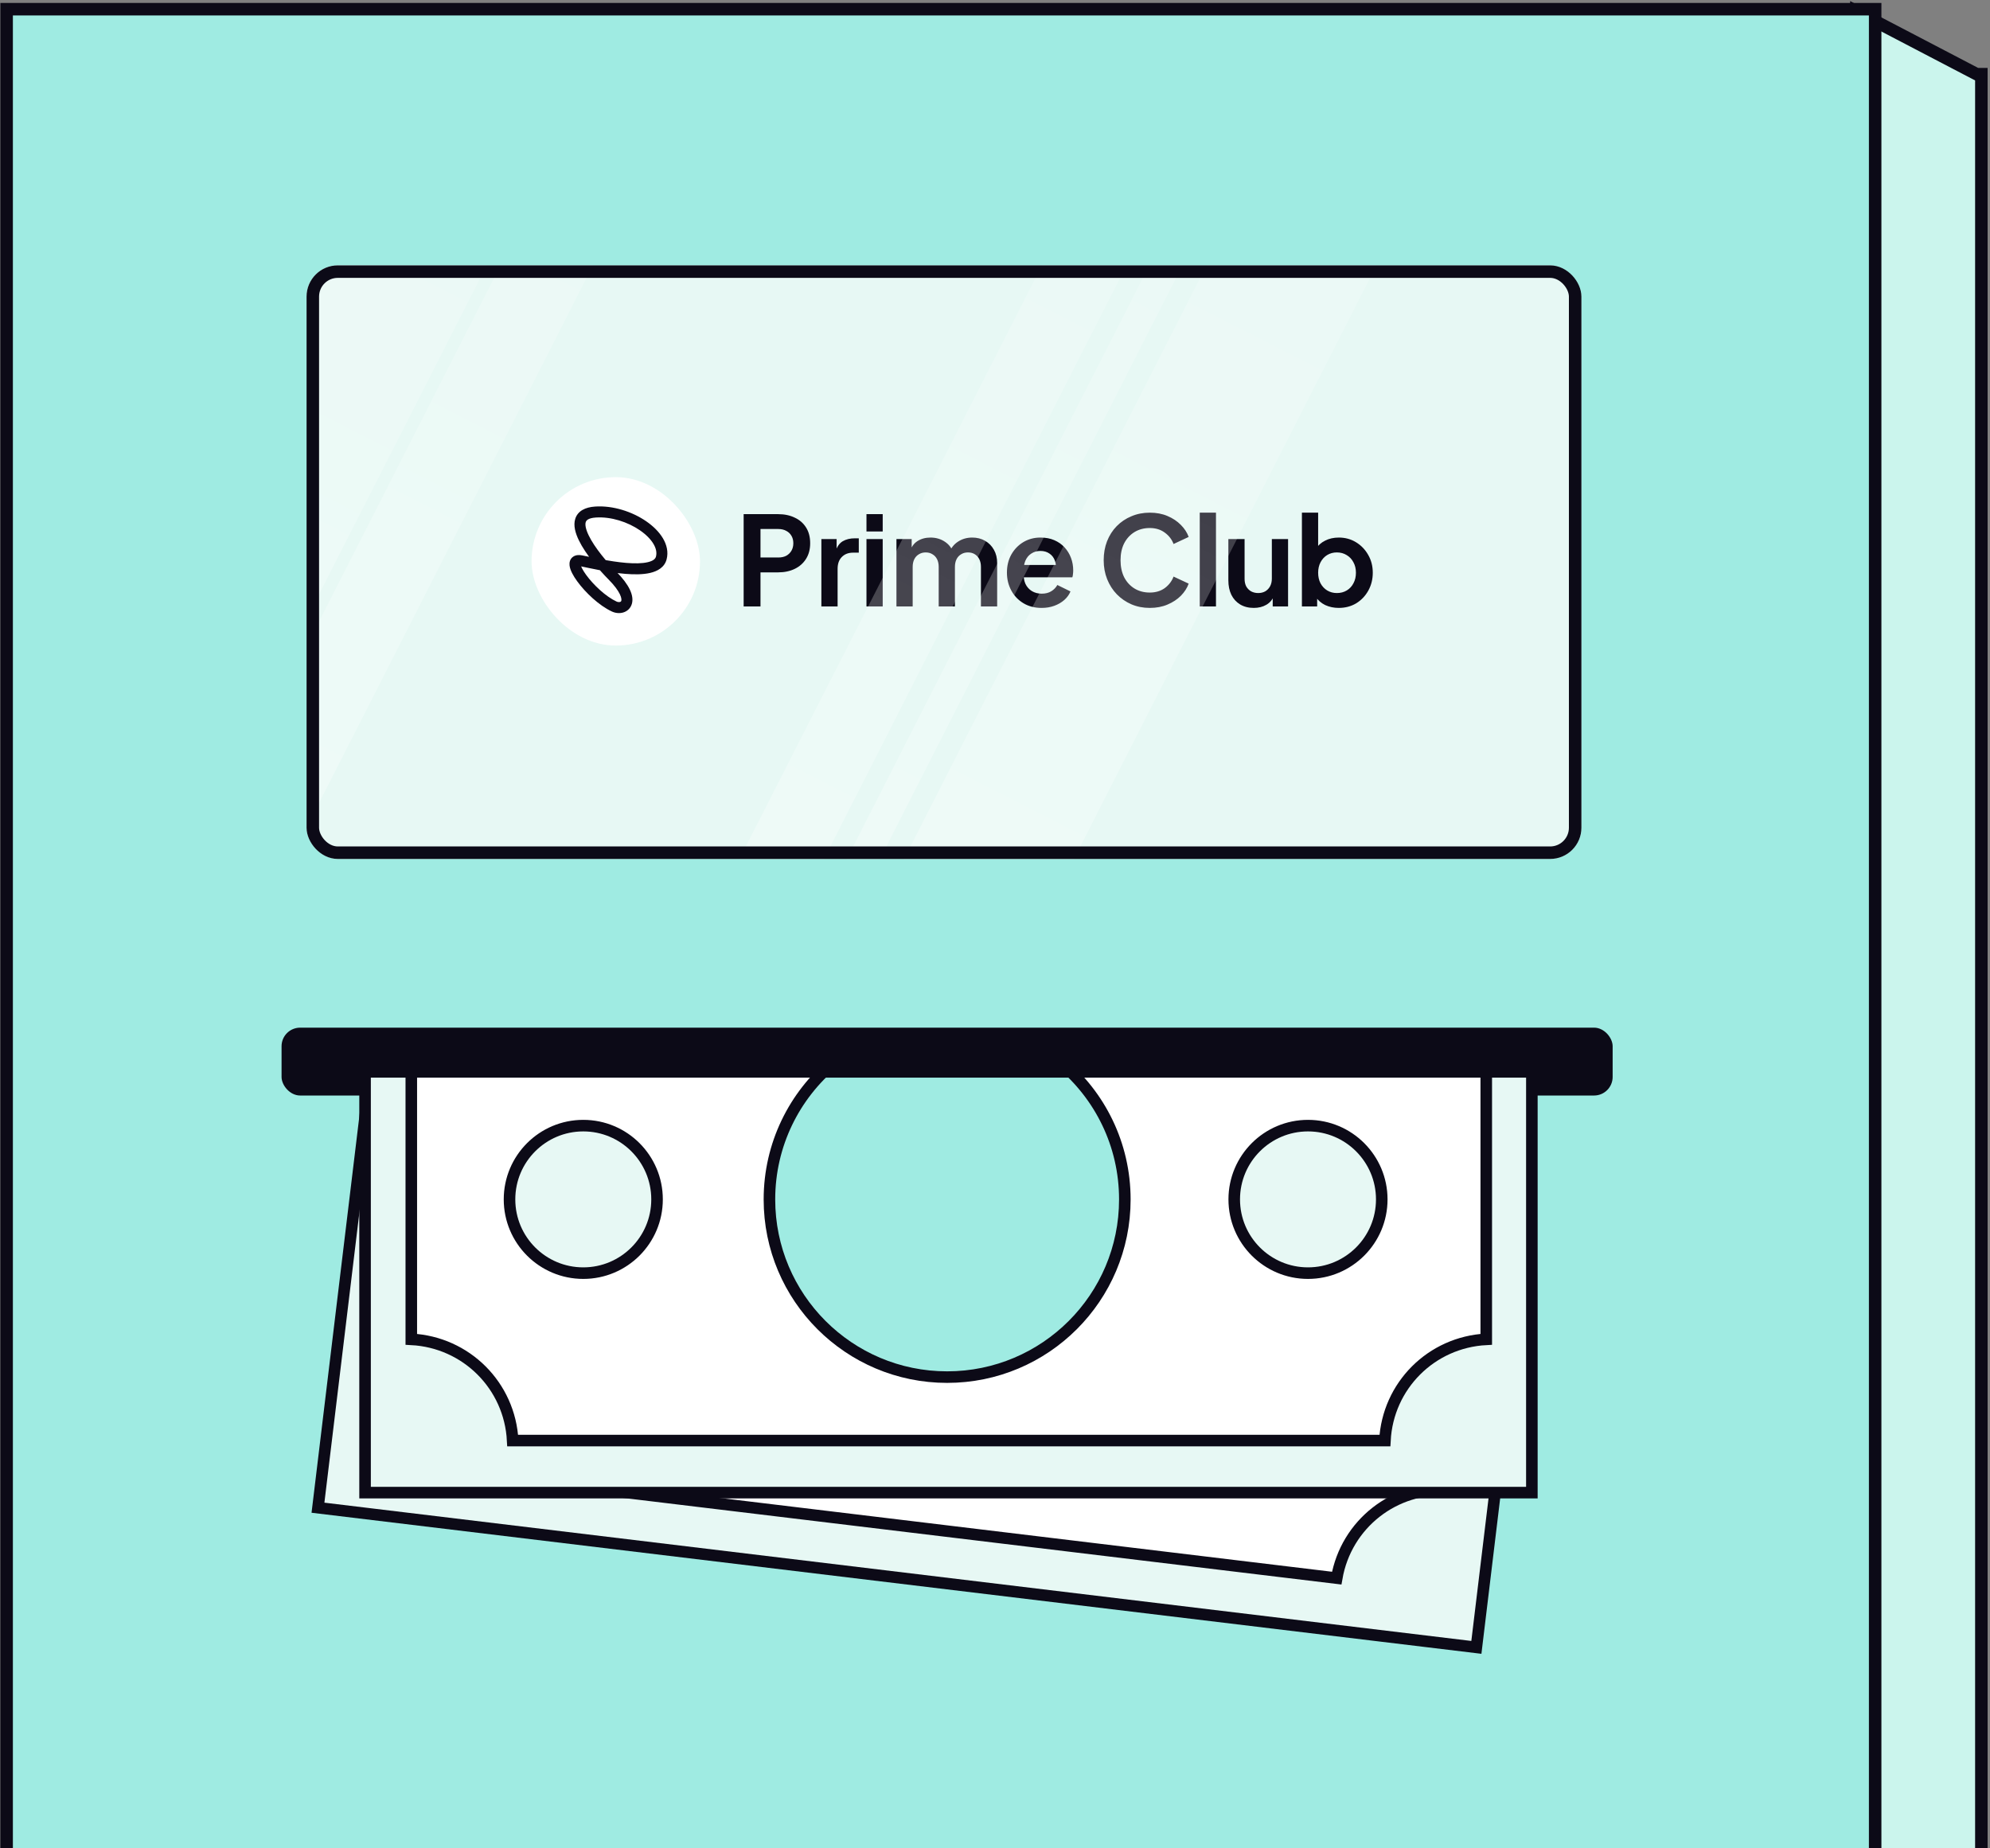 <svg xmlns="http://www.w3.org/2000/svg" width="309" height="287" viewBox="0 0 309 287" fill="none"><rect x="0" y="0" width="309" height="287" fill="#808080" stroke="none"/><path d="M289.671 2.511L306.926 11.521H307.658V330.77H18.49V11.521H288.251V1.77L289.671 2.511Z" fill="#CBF5ED" stroke="#0C0A17" stroke-width="1.941"></path><rect x="1.03" y="1.428" width="290.138" height="295.96" fill="#9FEBE2"></rect><rect x="1.03" y="1.428" width="290.138" height="295.96" stroke="#0C0A17" stroke-width="1.941"></rect><rect x="43.719" y="159.598" width="206.687" height="10.539" rx="2.884" fill="#0C0A17"></rect><rect x="49.373" y="234.151" width="67.269" height="181.177" transform="rotate(-83.124 49.373 234.151)" fill="#E7F8F4" stroke="#0C0A17" stroke-width="1.794"></rect><path d="M230.162 189.098L225.066 231.359C216.543 230.779 209.023 236.676 207.56 245.088L73.095 228.873C73.673 220.354 67.767 212.839 59.35 211.376L64.447 169.115L230.162 189.098Z" fill="white" stroke="#0C0A17" stroke-width="1.794"></path><circle cx="144.555" cy="199.766" r="27.593" transform="rotate(-83.124 144.555 199.766)" fill="#9FEBE2" stroke="#0C0A17" stroke-width="1.794"></circle><circle cx="200.186" cy="206.47" r="11.454" transform="rotate(-83.124 200.186 206.47)" fill="#9FEBE2" stroke="#0C0A17" stroke-width="1.794"></circle><circle cx="88.46" cy="193" r="11.454" transform="rotate(-83.124 88.46 193)" fill="#9FEBE2" stroke="#0C0A17" stroke-width="1.794"></circle><rect x="56.686" y="231.806" width="67.269" height="181.177" transform="rotate(-90 56.686 231.806)" fill="#E7F8F4" stroke="#0C0A17" stroke-width="1.794"></rect><path d="M230.781 165.434V208.001C222.25 208.446 215.49 215.2 215.045 223.727H79.606C79.16 215.2 72.397 208.446 63.865 208.001V165.434H230.781Z" fill="white" stroke="#0C0A17" stroke-width="1.794"></path><path d="M119.475 186.275C119.475 177.739 123.352 170.11 129.443 165.047H164.691C170.783 170.11 174.661 177.738 174.661 186.275C174.661 201.515 162.307 213.869 147.068 213.869C131.829 213.869 119.475 201.515 119.475 186.275Z" fill="#9FEBE2" stroke="#0C0A17" stroke-width="1.794"></path><circle cx="203.101" cy="186.268" r="11.454" transform="rotate(-90 203.101 186.268)" fill="#E7F8F4" stroke="#0C0A17" stroke-width="1.794"></circle><circle cx="90.57" cy="186.268" r="11.454" transform="rotate(-90 90.57 186.268)" fill="#E7F8F4" stroke="#0C0A17" stroke-width="1.794"></circle><rect x="49.547" y="160.566" width="196.013" height="6.793" fill="#0C0A17"></rect><g clip-path="url(#clip0_7619_687)"><rect x="47.602" y="41.213" width="197.954" height="92.184" rx="4.852" fill="#E7F8F4"></rect><rect x="82.539" y="74.103" width="26.153" height="26.153" rx="13.076" fill="white"></rect><path d="M95.091 89.383L94.484 89.984L95.091 89.383ZM95.374 94.195L95.015 94.97L95.374 94.195ZM90.267 87.097L90.099 87.934L90.267 87.097ZM102.68 86.666L103.505 86.886L102.68 86.666ZM92.46 79.521L92.518 80.373L92.46 79.521ZM95.091 89.383L94.484 89.984C95.438 90.947 95.978 91.715 96.254 92.293C96.533 92.879 96.507 93.192 96.472 93.31C96.446 93.396 96.397 93.45 96.284 93.483C96.15 93.523 95.944 93.518 95.732 93.42L95.374 94.195L95.015 94.97C95.56 95.222 96.193 95.291 96.768 95.121C97.365 94.945 97.896 94.504 98.107 93.802C98.309 93.131 98.178 92.361 97.795 91.558C97.409 90.749 96.731 89.826 95.697 88.782L95.091 89.383ZM95.374 94.195L95.732 93.42C94.07 92.651 92.15 90.845 91.013 89.281C90.734 88.898 90.514 88.547 90.363 88.246C90.205 87.933 90.147 87.729 90.137 87.627C90.126 87.528 90.169 87.72 89.965 87.861C89.829 87.956 89.791 87.873 90.099 87.934L90.267 87.097L90.435 86.26C89.996 86.172 89.442 86.145 88.99 86.459C88.47 86.821 88.396 87.396 88.438 87.801C88.479 88.204 88.641 88.625 88.838 89.016C89.042 89.42 89.315 89.851 89.632 90.286C90.877 91.997 93.005 94.04 95.015 94.97L95.374 94.195ZM90.267 87.097L90.099 87.934C91.408 88.197 94.375 88.897 97.1 89.122C98.458 89.234 99.836 89.237 100.958 88.975C102.064 88.718 103.172 88.135 103.505 86.886L102.68 86.666L101.854 86.446C101.766 86.778 101.45 87.108 100.571 87.312C99.709 87.513 98.543 87.527 97.241 87.42C94.645 87.205 91.827 86.539 90.435 86.26L90.267 87.097ZM102.68 86.666L103.505 86.886C103.812 85.733 103.528 84.591 102.932 83.591C102.34 82.596 101.417 81.695 100.332 80.95C98.169 79.464 95.195 78.48 92.402 78.669L92.46 79.521L92.518 80.373C94.871 80.214 97.471 81.056 99.365 82.358C100.308 83.005 101.032 83.738 101.465 84.465C101.894 85.186 102.012 85.854 101.854 86.446L102.68 86.666ZM92.46 79.521L92.402 78.669C90.866 78.773 89.72 79.352 89.329 80.555C88.986 81.611 89.36 82.832 89.873 83.893C90.931 86.086 93.052 88.539 94.484 89.984L95.091 89.383L95.697 88.782C94.3 87.372 92.343 85.082 91.411 83.151C90.928 82.15 90.829 81.465 90.953 81.083C91.03 80.848 91.29 80.457 92.518 80.373L92.46 79.521Z" fill="#0C0A17"></path><path d="M115.471 94.18V79.849H120.819C121.793 79.849 122.652 80.028 123.396 80.387C124.153 80.734 124.743 81.247 125.166 81.926C125.589 82.593 125.801 83.407 125.801 84.369C125.801 85.318 125.583 86.133 125.147 86.812C124.724 87.479 124.14 87.992 123.396 88.351C122.652 88.71 121.793 88.89 120.819 88.89H118.087V94.18H115.471ZM118.087 86.581H120.857C121.332 86.581 121.742 86.492 122.088 86.312C122.434 86.12 122.704 85.857 122.896 85.523C123.088 85.19 123.185 84.805 123.185 84.369C123.185 83.92 123.088 83.536 122.896 83.215C122.704 82.882 122.434 82.625 122.088 82.446C121.742 82.253 121.332 82.157 120.857 82.157H118.087V86.581ZM127.54 94.18V83.715H129.906V86.043L129.714 85.697C129.958 84.914 130.336 84.369 130.849 84.061C131.375 83.754 132.003 83.6 132.734 83.6H133.35V85.831H132.446C131.727 85.831 131.15 86.056 130.714 86.504C130.278 86.941 130.06 87.556 130.06 88.351V94.18H127.54ZM134.543 94.18V83.715H137.063V94.18H134.543ZM134.543 82.542V79.849H137.063V82.542H134.543ZM139.197 94.18V83.715H141.563V86.139L141.294 85.735C141.486 84.978 141.871 84.414 142.448 84.042C143.025 83.67 143.705 83.484 144.487 83.484C145.346 83.484 146.103 83.709 146.757 84.158C147.411 84.606 147.834 85.196 148.026 85.927L147.315 85.985C147.635 85.151 148.116 84.53 148.757 84.119C149.399 83.696 150.136 83.484 150.97 83.484C151.713 83.484 152.374 83.651 152.951 83.984C153.541 84.318 154.002 84.786 154.336 85.389C154.669 85.979 154.836 86.665 154.836 87.447V94.18H152.316V88.043C152.316 87.582 152.233 87.184 152.066 86.851C151.899 86.517 151.668 86.261 151.374 86.081C151.079 85.889 150.719 85.793 150.296 85.793C149.899 85.793 149.546 85.889 149.238 86.081C148.931 86.261 148.693 86.517 148.527 86.851C148.36 87.184 148.277 87.582 148.277 88.043V94.18H145.757V88.043C145.757 87.582 145.673 87.184 145.507 86.851C145.34 86.517 145.103 86.261 144.795 86.081C144.5 85.889 144.147 85.793 143.737 85.793C143.339 85.793 142.987 85.889 142.679 86.081C142.371 86.261 142.134 86.517 141.967 86.851C141.8 87.184 141.717 87.582 141.717 88.043V94.18H139.197ZM161.738 94.41C160.661 94.41 159.719 94.167 158.911 93.68C158.103 93.192 157.474 92.532 157.026 91.698C156.577 90.865 156.352 89.941 156.352 88.928C156.352 87.877 156.577 86.947 157.026 86.139C157.487 85.318 158.109 84.671 158.892 84.196C159.687 83.722 160.572 83.484 161.546 83.484C162.367 83.484 163.085 83.619 163.701 83.888C164.329 84.158 164.861 84.53 165.297 85.004C165.733 85.478 166.067 86.024 166.297 86.639C166.528 87.242 166.644 87.896 166.644 88.601C166.644 88.781 166.631 88.967 166.605 89.159C166.592 89.351 166.56 89.518 166.509 89.659H158.43V87.736H165.086L163.893 88.64C164.008 88.05 163.976 87.524 163.797 87.062C163.63 86.601 163.348 86.235 162.95 85.966C162.566 85.697 162.098 85.562 161.546 85.562C161.02 85.562 160.552 85.697 160.142 85.966C159.732 86.222 159.417 86.607 159.199 87.12C158.994 87.62 158.917 88.229 158.968 88.948C158.917 89.589 159.001 90.159 159.219 90.659C159.449 91.147 159.783 91.525 160.219 91.794C160.668 92.064 161.181 92.198 161.758 92.198C162.335 92.198 162.822 92.076 163.22 91.833C163.63 91.589 163.951 91.262 164.181 90.852L166.221 91.852C166.015 92.352 165.695 92.795 165.259 93.179C164.823 93.564 164.303 93.865 163.701 94.084C163.111 94.302 162.457 94.41 161.738 94.41ZM178.532 94.41C177.506 94.41 176.557 94.225 175.685 93.853C174.826 93.481 174.07 92.961 173.416 92.294C172.774 91.628 172.274 90.845 171.915 89.948C171.556 89.05 171.377 88.069 171.377 87.005C171.377 85.94 171.55 84.959 171.896 84.061C172.255 83.151 172.755 82.369 173.396 81.715C174.05 81.048 174.813 80.535 175.685 80.176C176.557 79.804 177.506 79.618 178.532 79.618C179.558 79.618 180.475 79.791 181.283 80.137C182.104 80.484 182.796 80.945 183.361 81.522C183.925 82.087 184.329 82.709 184.573 83.388L182.226 84.485C181.956 83.766 181.501 83.177 180.86 82.715C180.219 82.24 179.443 82.003 178.532 82.003C177.635 82.003 176.84 82.215 176.147 82.638C175.467 83.061 174.935 83.645 174.551 84.388C174.179 85.132 173.993 86.004 173.993 87.005C173.993 88.005 174.179 88.883 174.551 89.64C174.935 90.384 175.467 90.967 176.147 91.39C176.84 91.814 177.635 92.025 178.532 92.025C179.443 92.025 180.219 91.794 180.86 91.333C181.501 90.858 181.956 90.262 182.226 89.544L184.573 90.64C184.329 91.32 183.925 91.948 183.361 92.525C182.796 93.09 182.104 93.545 181.283 93.891C180.475 94.237 179.558 94.41 178.532 94.41ZM186.293 94.18V79.618H188.812V94.18H186.293ZM194.679 94.41C193.871 94.41 193.165 94.231 192.563 93.872C191.973 93.513 191.517 93.013 191.197 92.371C190.889 91.73 190.735 90.98 190.735 90.121V83.715H193.255V89.909C193.255 90.345 193.338 90.73 193.505 91.063C193.685 91.384 193.935 91.641 194.255 91.833C194.589 92.012 194.961 92.102 195.371 92.102C195.781 92.102 196.147 92.012 196.468 91.833C196.788 91.641 197.038 91.378 197.218 91.044C197.397 90.711 197.487 90.313 197.487 89.852V83.715H200.007V94.18H197.622V92.121L197.833 92.487C197.59 93.128 197.186 93.609 196.621 93.93C196.07 94.25 195.422 94.41 194.679 94.41ZM207.87 94.41C207.114 94.41 206.415 94.263 205.773 93.968C205.145 93.66 204.645 93.224 204.273 92.66L204.523 92.16V94.18H202.157V79.618H204.677V85.793L204.292 85.273C204.651 84.709 205.139 84.273 205.754 83.965C206.37 83.645 207.082 83.484 207.889 83.484C208.877 83.484 209.768 83.728 210.563 84.215C211.358 84.703 211.987 85.357 212.448 86.177C212.923 86.998 213.16 87.921 213.16 88.948C213.16 89.961 212.929 90.884 212.468 91.718C212.006 92.551 211.378 93.212 210.582 93.699C209.787 94.173 208.883 94.41 207.87 94.41ZM207.582 92.102C208.159 92.102 208.672 91.968 209.121 91.698C209.569 91.429 209.916 91.057 210.159 90.582C210.416 90.108 210.544 89.563 210.544 88.948C210.544 88.332 210.416 87.793 210.159 87.332C209.916 86.857 209.569 86.485 209.121 86.216C208.672 85.934 208.159 85.793 207.582 85.793C207.03 85.793 206.53 85.927 206.081 86.197C205.645 86.466 205.299 86.844 205.042 87.332C204.799 87.806 204.677 88.345 204.677 88.948C204.677 89.563 204.799 90.108 205.042 90.582C205.299 91.057 205.645 91.429 206.081 91.698C206.53 91.968 207.03 92.102 207.582 92.102Z" fill="#0C0A17"></path><rect opacity="0.3" x="64.102" y="4.281" width="26.988" height="141.207" transform="rotate(27 64.102 4.281)" fill="url(#paint0_linear_7619_687)"></rect><rect opacity="0.3" x="174.719" y="15.828" width="11.699" height="141.207" transform="rotate(27 174.719 15.828)" fill="url(#paint1_linear_7619_687)"></rect><rect opacity="0.3" x="199.953" y="16.473" width="23.504" height="141.207" transform="rotate(27 199.953 16.473)" fill="url(#paint2_linear_7619_687)"></rect><rect opacity="0.3" x="94.18" y="8.895" width="12.798" height="141.207" transform="rotate(27 94.18 8.895)" fill="url(#paint3_linear_7619_687)"></rect><rect opacity="0.3" x="191.219" y="16.166" width="4.591" height="141.207" transform="rotate(27 191.219 16.166)" fill="url(#paint4_linear_7619_687)"></rect></g><rect x="48.572" y="42.183" width="196.013" height="90.244" rx="3.881" stroke="#0C0A17" stroke-width="1.941"></rect><defs><linearGradient id="paint0_linear_7619_687" x1="77.596" y1="4.281" x2="77.596" y2="145.489" gradientUnits="userSpaceOnUse"><stop stop-color="white" stop-opacity="0.5"></stop><stop offset="1" stop-color="white"></stop></linearGradient><linearGradient id="paint1_linear_7619_687" x1="180.568" y1="15.828" x2="180.568" y2="157.035" gradientUnits="userSpaceOnUse"><stop stop-color="white" stop-opacity="0.5"></stop><stop offset="1" stop-color="white"></stop></linearGradient><linearGradient id="paint2_linear_7619_687" x1="211.705" y1="16.473" x2="211.705" y2="157.68" gradientUnits="userSpaceOnUse"><stop stop-color="white" stop-opacity="0.5"></stop><stop offset="1" stop-color="white"></stop></linearGradient><linearGradient id="paint3_linear_7619_687" x1="100.579" y1="8.895" x2="100.579" y2="150.102" gradientUnits="userSpaceOnUse"><stop stop-color="white" stop-opacity="0.5"></stop><stop offset="1" stop-color="white"></stop></linearGradient><linearGradient id="paint4_linear_7619_687" x1="193.514" y1="16.166" x2="193.514" y2="157.373" gradientUnits="userSpaceOnUse"><stop stop-color="white" stop-opacity="0.5"></stop><stop offset="1" stop-color="white"></stop></linearGradient><clipPath id="clip0_7619_687"><rect x="47.602" y="41.213" width="197.954" height="92.184" rx="4.852" fill="white"></rect></clipPath></defs></svg>